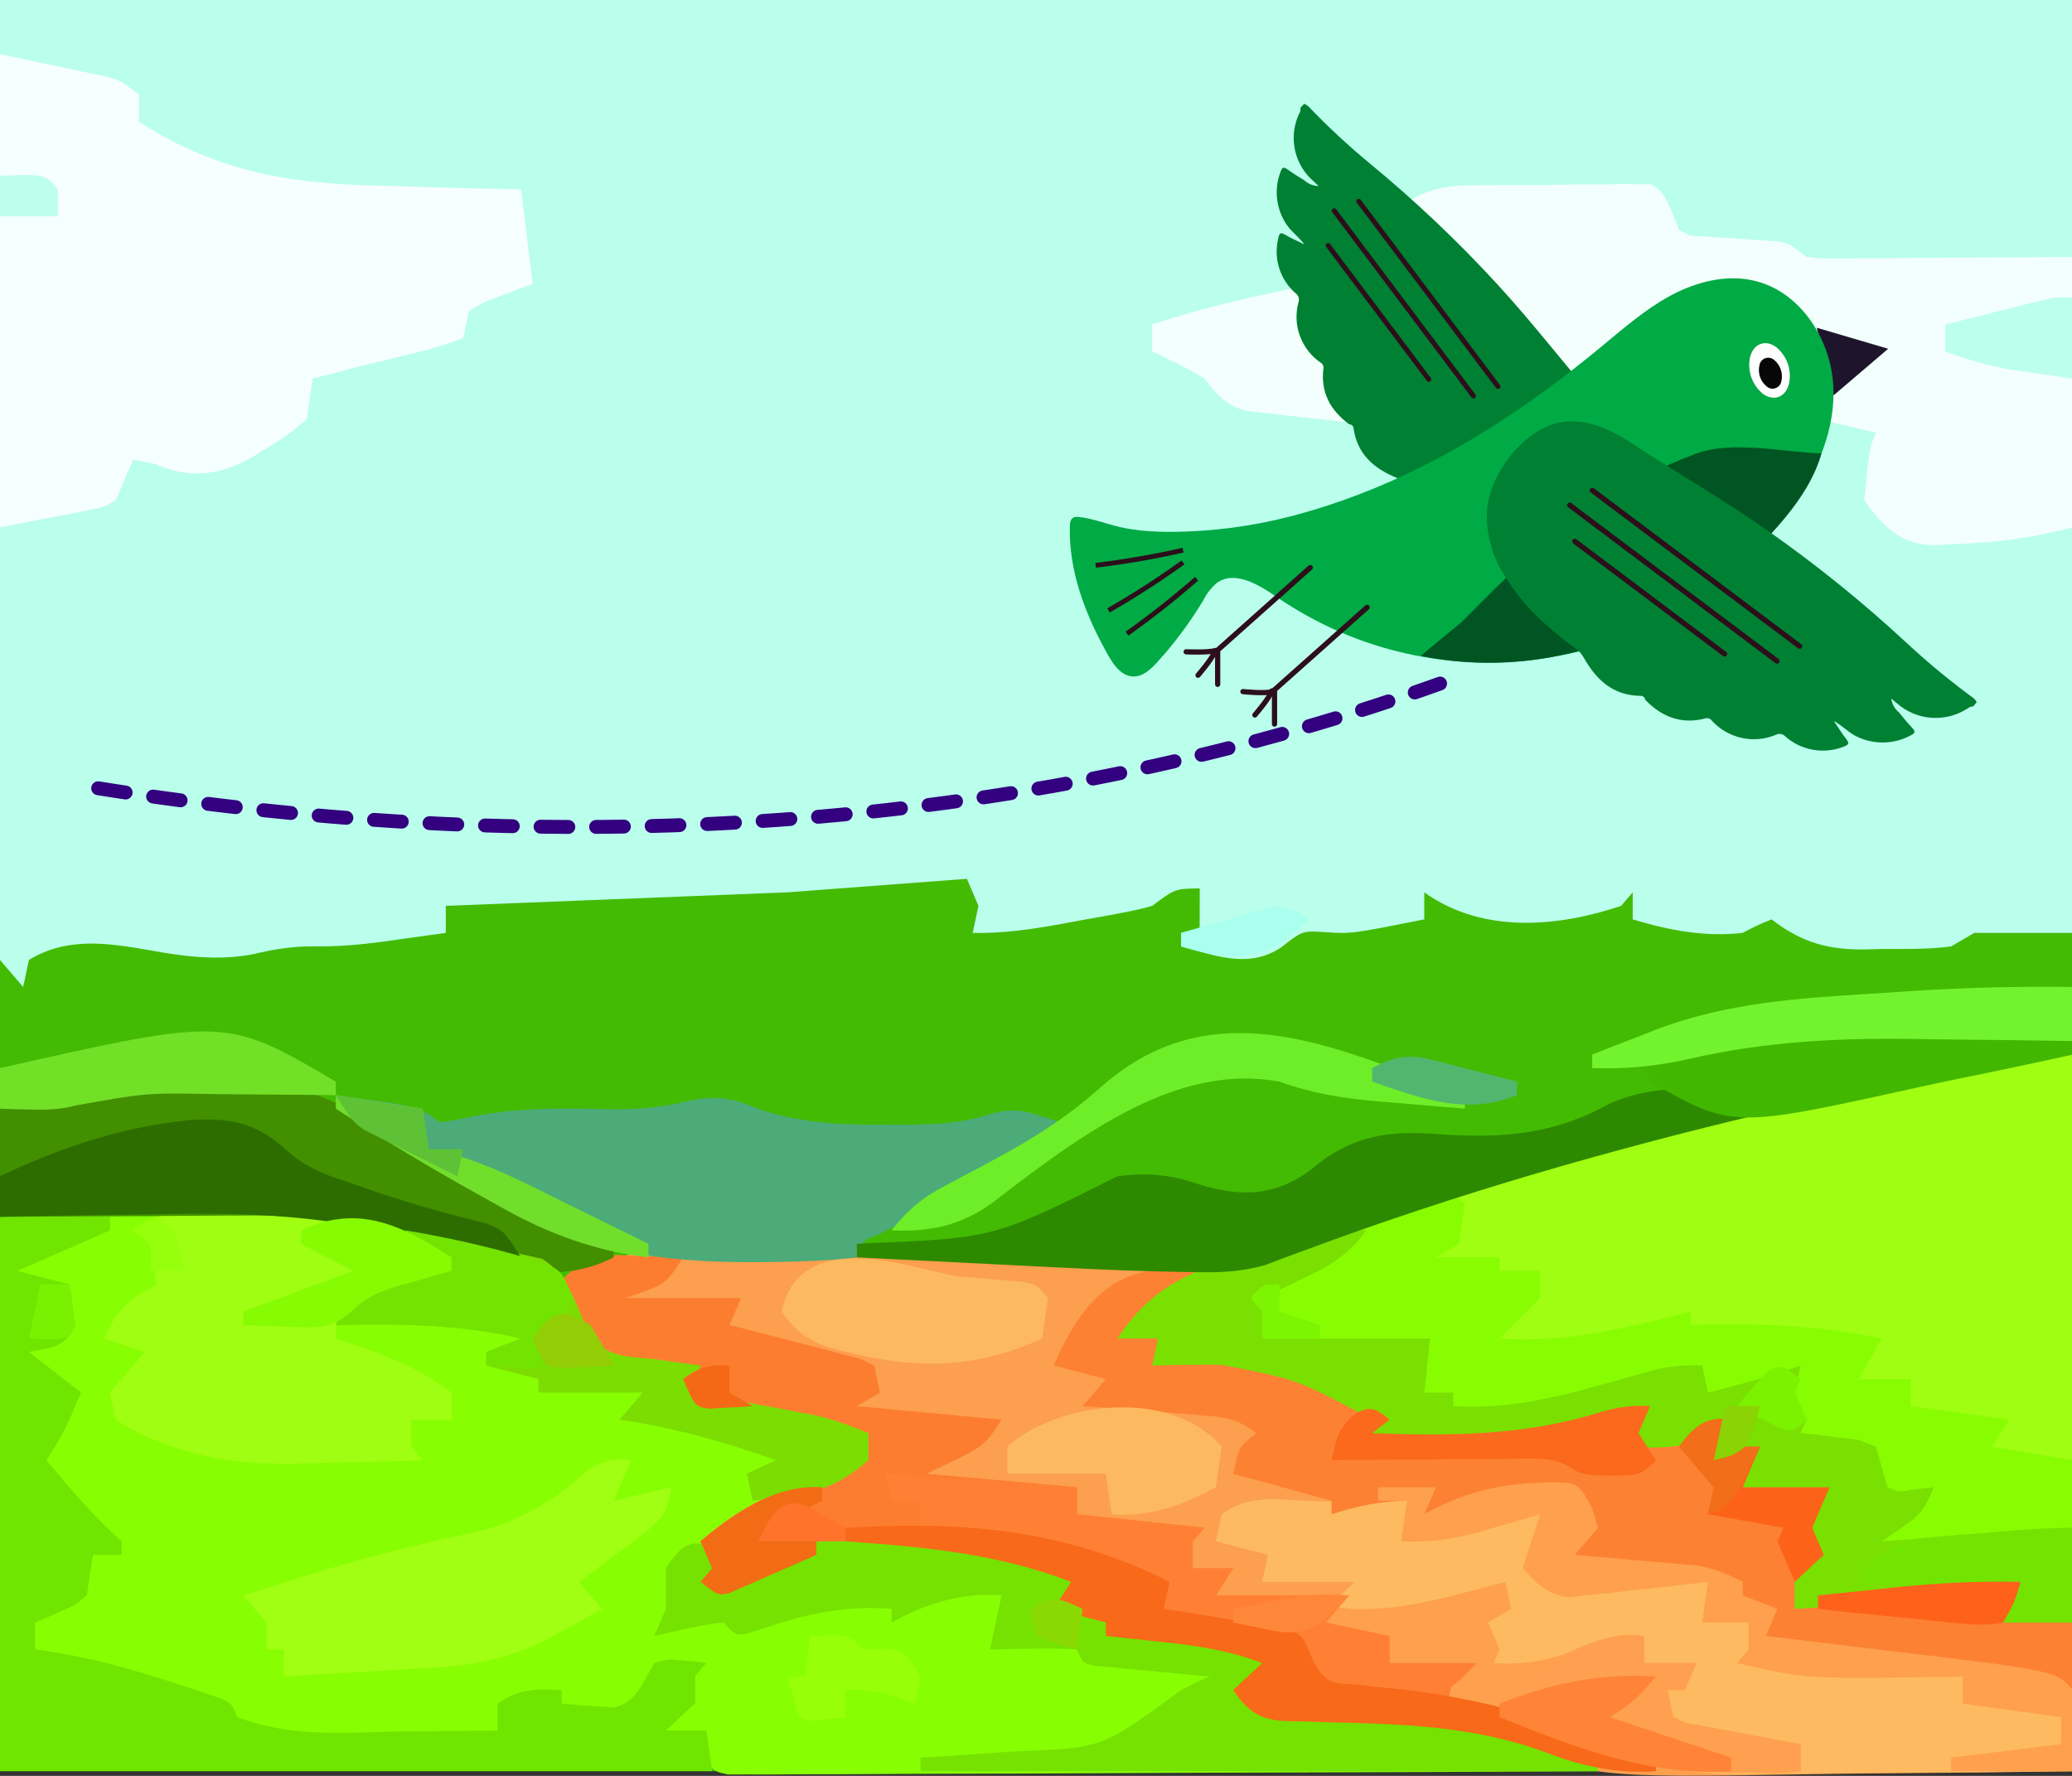 <?xml version="1.0" encoding="UTF-8" standalone="no"?>
<svg
   enable-background="new 0 0 518 175"
   viewBox="0 0 350 300"
   version="1.1"
   id="svg23"
   sodipodi:docname="03417.svg"
   width="350"
   height="300"
   inkscape:version="1.3.2 (091e20e, 2023-11-25, custom)"
   inkscape:export-filename="03417.png"
   inkscape:export-xdpi="96"
   inkscape:export-ydpi="96"
   xml:space="preserve"
   xmlns:inkscape="http://www.inkscape.org/namespaces/inkscape"
   xmlns:sodipodi="http://sodipodi.sourceforge.net/DTD/sodipodi-0.dtd"
   xmlns="http://www.w3.org/2000/svg"
   xmlns:svg="http://www.w3.org/2000/svg"><rect x="0" y="0" width="350" height="300" fill="#333333" stroke="none"/><defs
     id="defs23" /><sodipodi:namedview
     id="namedview23"
     pagecolor="#ffffff"
     bordercolor="#666666"
     borderopacity="1.0"
     inkscape:showpageshadow="2"
     inkscape:pageopacity="0.0"
     inkscape:pagecheckerboard="0"
     inkscape:deskcolor="#d1d1d1"
     inkscape:zoom="0.87091528"
     inkscape:cx="540.81035"
     inkscape:cy="-60.855517"
     inkscape:window-width="2560"
     inkscape:window-height="1351"
     inkscape:window-x="-9"
     inkscape:window-y="-9"
     inkscape:window-maximized="1"
     inkscape:current-layer="svg23" /><g
     id="g2"
     transform="translate(0,-87.784)"><g
       id="g1"
       transform="matrix(0.978,0,0,2.284,2.3000001e-7,87.784)"><path
         d="m 0,0 c 118.14,0 236.28,0 358,0 0,43.23 0,86.46 0,131 -118.14,0 -236.28,0 -358,0 C 0,87.77 0,44.54 0,0 Z"
         fill="#43bb02"
         id="path1-4" /><path
         d="m 0,0 h 358 v 69 h -17 l -4,1 c -3.935,0.224 -7.872,0.185 -11.812,0.188 l -3.236,0.037 C 316.192,70.235 311.454,69.825 306,68 c -1.678,0.272 -3.345,0.615 -5,1 -6.412,0.317 -12.644,-0.18 -19,-1 v -2 l -2,1 c -10.487,1.51 -23.707,2.155 -34,-1 v 2 c -12.631,1.078 -12.631,1.078 -17.312,0.938 -3.736,-0.097 -3.736,-0.097 -7.375,1.125 C 215.626,71.692 209.79,70.653 204,70 v -1 l 3.199,-0.332 0.022,-2.958 C 202.975,65.729 202.975,65.729 199,67 c -1.813,0.222 -3.632,0.392 -5.453,0.535 l -3.316,0.264 -3.48,0.264 -3.434,0.275 C 178.193,68.737 173.142,69.049 168,69 l 1,-2 -2,-2 -31,1 -59,1 v 2 c -2.812,0.17 -5.625,0.336 -8.438,0.5 l -2.373,0.145 c -3.975,0.229 -7.923,0.378 -11.904,0.352 C 50.777,69.974 47.366,70.195 43.875,70.562 37.695,71.082 31.763,70.752 25.59,70.262 18.818,69.768 11.626,69.256 5,71 L 4,73 0,71 Z"
         fill="#bafeec"
         id="path2-9"
         sodipodi:nodetypes="cccccccccccccccccccccccccccccccccccccccc" /><path
         d="m 0,0 c 20.654,-0.32 40.888,-0.394 61.372,2.633 2.455,0.343 4.902,0.608 7.37,0.836 0.701,0.07 1.401,0.141 2.123,0.213 1.759,0.174 3.519,0.337 5.279,0.498 C 79.836,5.24 81.391,7.249 84,10 c 3.632,1.545 7.836,1.337 11.75,1.562 0.697,0.043 1.395,0.086 2.113,0.131 C 99.575,11.799 101.288,11.9 103,12 c -0.33,0.66 -0.66,1.32 -1,2 0.696,0.055 1.391,0.111 2.108,0.168 3.173,0.254 6.345,0.512 9.517,0.77 1.094,0.087 2.189,0.174 3.316,0.264 1.063,0.087 2.127,0.174 3.223,0.264 0.974,0.079 1.948,0.157 2.952,0.238 2.99,0.308 5.925,0.773 8.884,1.297 0,0.66 0,1.32 0,2 -4.851,1.782 -9.612,2.735 -14.688,3.562 C 111.588,23.482 111.588,23.482 106,25 c 0.99,0.99 0.99,0.99 2,2 2.65,0 5.118,-0.53 7.73,-0.984 7.227,-1.125 14.279,-1.32 21.582,-1.266 1.262,0.004 2.524,0.008 3.825,0.012 9.088,0.084 17.908,0.659 26.863,2.238 -0.33,0.66 -0.66,1.32 -1,2 2.31,0.33 4.62,0.66 7,1 0,0.33 0,0.66 0,1 13.86,0.99 13.86,0.99 28,2 -2,2 -2,2 -4,3 2.976,1.488 6.032,1.178 9.297,1.211 1.522,0.026 3.045,0.053 4.567,0.08 0.799,0.013 1.598,0.027 2.421,0.04 C 229.048,37.592 243.427,38.448 258,41 c 0,0.33 0,0.66 0,1 -19.897,0.047 -39.794,0.082 -59.691,0.104 -9.238,0.01 -18.476,0.024 -27.714,0.047 -8.05,0.02 -16.1,0.033 -24.151,0.037 -4.264,0.003 -8.528,0.009 -12.792,0.023 -4.011,0.014 -8.022,0.018 -12.033,0.015 -1.474,5.52e-4 -2.948,0.004 -4.423,0.012 -2.009,0.01 -4.018,0.006 -6.027,0.002 -1.126,0.002 -2.251,0.004 -3.411,0.006 C 105,42 105,42 102,40 c -3.125,-0.167 -3.125,-0.167 -6,0 1.312,-1.5 1.312,-1.5 3,-3 0.99,0 1.98,0 3,0 0,-0.66 0,-1.32 0,-2 -4.742,-0.504 -4.742,-0.504 -8.781,1.5 C 90.039,38.649 87.538,38.293 83.75,38.188 82.487,38.16 81.223,38.133 79.922,38.105 78.958,38.071 77.993,38.036 77,38 c 0,-0.33 0,-0.66 0,-1 -2.97,0 -5.94,0 -9,0 0,0.66 0,1.32 0,2 -3.873,0.908 -7.471,1.129 -11.445,1.133 -1.864,0.002 -1.864,0.002 -3.766,0.004 -1.292,-0.004 -2.583,-0.008 -3.914,-0.012 -1.268,0.004 -2.537,0.008 -3.844,0.012 C 26.022,40.117 26.022,40.117 17,37 13.37,36.356 9.72,35.898 6.062,35.438 4.137,35.186 2.211,34.935 0.285,34.684 -0.62,34.567 -1.524,34.451 -2.457,34.332 -5.642,33.916 -8.821,33.464 -12,33 c 0,-0.66 0,-1.32 0,-2 0.638,-0.193 1.276,-0.387 1.934,-0.586 1.239,-0.391 1.239,-0.391 2.504,-0.789 0.824,-0.255 1.647,-0.51 2.496,-0.773 C -2.822,28.191 -2.822,28.191 -2,26 0.062,25.375 0.062,25.375 2,25 0.969,24.619 0.969,24.619 -0.082,24.23 -0.983,23.886 -1.884,23.542 -2.812,23.188 -3.706,22.851 -4.599,22.515 -5.52,22.168 -7.919,21.038 -9.284,19.989 -11,18 c 1.65,-0.99 3.3,-1.98 5,-3 -2.64,-1.32 -5.28,-2.64 -8,-4 0,-0.33 0,-0.66 0,-1 2.64,-0.33 5.28,-0.66 8,-1 C -6.33,8.34 -6.66,7.68 -7,7 -9.126,6.533 -9.126,6.533 -11.562,6.375 -12.389,6.3 -13.215,6.225 -14.066,6.148 -14.704,6.099 -15.343,6.05 -16,6 c 0.33,-0.66 0.66,-1.32 1,-2 2.532,-0.638 4.998,-1.167 7.562,-1.625 C -6.371,2.174 -6.371,2.174 -5.283,1.969 -3.524,1.638 -1.762,1.318 0,1 0,0.67 0,0.34 0,0 Z"
         fill="#88fe02"
         transform="translate(18,89)"
         id="path3-2" /><path
         d="m 0,0 c 0.929,-0.002 1.858,-0.004 2.815,-0.006 3.08,-0.004 6.16,0.007 9.24,0.018 2.144,0.001 4.288,0.002 6.432,0.001 4.503,0.002 9.005,0.01 13.508,0.023 5.748,0.017 11.497,0.021 17.245,0.02 4.434,2.7325e-4 8.867,0.006 13.301,0.013 2.118,0.003 4.235,0.005 6.353,0.006 2.977,0.002 5.953,0.011 8.93,0.022 0.863,-4.5319e-4 1.726,-9.0637e-4 2.614,-0.001 6.206,0.032 12.32,0.504 18.491,1.147 -2.855,1.903 -4.419,2.462 -7.688,3.125 -0.808,0.168 -1.616,0.335 -2.449,0.508 -0.615,0.121 -1.23,0.242 -1.863,0.367 2.31,0 4.62,0 7,0 -0.66,0.66 -1.32,1.32 -2,2 0.721,-0.046 1.441,-0.093 2.184,-0.141 12.488,-0.42 24.563,1.97 36.816,4.141 -0.99,0.66 -1.98,1.32 -3,2 13.264,0.21 26.291,0.217 39.453,-1.562 2.907,-0.359 5.626,-0.528 8.547,-0.438 -0.66,0.66 -1.32,1.32 -2,2 5.415,0.115 10.629,-0.318 16,-1 -0.33,0.66 -0.66,1.32 -1,2 1.98,0 3.96,0 6,0 -0.99,0.99 -1.98,1.98 -3,3 4.95,0 9.9,0 15,0 -0.99,0.99 -1.98,1.98 -3,3 0.99,0.99 0.99,0.99 2,2 -2.475,0.99 -2.475,0.99 -5,2 0,0.66 0,1.32 0,2 0.494,-0.158 0.988,-0.317 1.497,-0.48 3.501,-0.727 6.988,-0.756 10.55,-0.836 0.771,-0.021 1.542,-0.042 2.337,-0.063 2.455,-0.065 4.911,-0.124 7.366,-0.183 1.668,-0.043 3.336,-0.087 5.004,-0.131 4.082,-0.107 8.164,-0.208 12.246,-0.307 -0.66,0.66 -1.32,1.32 -2,2 3.63,0.33 7.26,0.66 11,1 0,3.63 0,7.26 0,11 -10.311,0.07 -20.623,0.123 -30.935,0.155 -4.791,0.016 -9.581,0.036 -14.372,0.071 -37.471,0.262 -37.471,0.262 -54.05,-2.529 -8.018,-1.32 -16.163,-1.195 -24.269,-1.26 -2.45,-0.024 -4.9,-0.052 -7.351,-0.092 -1.498,-0.024 -2.996,-0.039 -4.494,-0.044 -3.667,-0.056 -6.41,-0.286 -9.53,-2.302 1.65,-0.66 3.3,-1.32 5,-2 -5.808,-0.948 -11.562,-1.304 -17.438,-1.562 -0.922,-0.043 -1.845,-0.086 -2.795,-0.131 -2.256,-0.105 -4.512,-0.207 -6.768,-0.307 0,-0.33 0,-0.66 0,-1 -2.97,-0.33 -5.94,-0.66 -9,-1 0.99,-0.66 1.98,-1.32 3,-2 -18.787,-3.634 -39.345,-3.783 -58.008,0.441 -2.992,0.559 -2.992,0.559 -5.992,-0.441 0.66,-0.33 1.32,-0.66 2,-1 -0.66,-0.66 -1.32,-1.32 -2,-2 6.521,-2.473 12.753,-3.686 19.668,-4.57 3.127,-0.403 6.226,-0.892 9.332,-1.43 0,-0.66 0,-1.32 0,-2 -2,-0.147 -4,-0.292 -6,-0.438 -1.263,-0.093 -2.527,-0.186 -3.828,-0.281 -2.864,-0.202 -5.726,-0.364 -8.594,-0.5 -0.722,-0.037 -1.444,-0.074 -2.188,-0.112 C 18.909,11.842 17.498,11.779 16.086,11.724 11.153,11.467 11.153,11.467 8.93,9.243 6.903,8.782 6.903,8.782 4.578,8.61 3.727,8.526 2.877,8.443 2,8.356 1.111,8.278 0.221,8.199 -0.695,8.118 -1.593,8.032 -2.49,7.945 -3.414,7.856 -5.632,7.644 -7.851,7.44 -10.07,7.243 c 0.33,-0.66 0.66,-1.32 1,-2 -2.97,-0.33 -5.94,-0.66 -9,-1 0,-0.33 0,-0.66 0,-1 0.928,-0.124 1.856,-0.247 2.812,-0.375 C -0.611,-0.004 -0.611,-0.004 0,0 Z"
         fill="#fc9f4e"
         transform="translate(109.07,92.757)"
         id="path5-4" /><path
         d="m 0,0 c 0,13.86 0,27.72 0,42 -3.96,0 -7.92,0 -12,0 0.33,-0.66 0.66,-1.32 1,-2 -12.21,0.33 -24.42,0.66 -37,1 0,-0.66 0,-1.32 0,-2 1.32,-0.66 2.64,-1.32 4,-2 -0.66,-0.66 -1.32,-1.32 -2,-2 0.99,-0.66 1.98,-1.32 3,-2 -4.95,0 -9.9,0 -15,0 0.66,-0.99 1.32,-1.98 2,-3 -1.98,0 -3.96,0 -6,0 0.33,-0.66 0.66,-1.32 1,-2 -0.928,0.165 -1.856,0.33 -2.812,0.5 -5.045,0.737 -10.102,0.583 -15.188,0.5 1.32,-0.66 2.64,-1.32 4,-2 -1.821,0.217 -1.821,0.217 -3.68,0.438 C -93.147,29.042 -107.454,29.225 -122,29 c 0.33,-0.66 0.66,-1.32 1,-2 -12.893,-2.974 -12.893,-2.974 -26.039,-4.055 -0.731,-0.003 -1.462,-0.006 -2.215,-0.009 -3.249,0.002 -6.497,0.028 -9.746,0.064 0.33,-0.66 0.66,-1.32 1,-2 -2.31,0 -4.62,0 -7,0 10.272,-6.848 26.387,-6.79 38.312,-8.438 2.232,-0.312 4.464,-0.623 6.696,-0.935 4.387,-0.611 8.775,-1.218 13.163,-1.821 4.636,-0.638 9.268,-1.3 13.899,-1.974 C -75.287,5.332 -57.56,3.798 -39.812,2.25 c 1.286,-0.113 2.571,-0.226 3.895,-0.343 3.715,-0.325 7.431,-0.641 11.147,-0.954 1.108,-0.097 2.217,-0.193 3.358,-0.293 1.061,-0.087 2.123,-0.175 3.216,-0.265 0.91,-0.077 1.82,-0.154 2.758,-0.233 C -10.296,-0.081 -5.146,0 0,0 Z"
         fill="#9ffe12"
         transform="translate(358,78)"
         id="path7-9" /><path
         d="m 0,0 c 1.342,-0.006 1.342,-0.006 2.71,-0.013 1.882,-0.006 3.764,-0.006 5.645,-0.002 2.884,0.003 5.767,-0.02 8.65,-0.046 1.831,-0.002 3.663,-0.003 5.494,-0.002 1.294,-0.014 1.294,-0.014 2.614,-0.028 1.202,0.009 1.202,0.009 2.428,0.019 0.704,-6.2943e-4 1.407,-0.001 2.132,-0.002 2.418,0.482 3.241,1.589 4.877,3.374 2.067,0.485 2.067,0.485 4.344,0.477 1.251,0.046 1.251,0.046 2.527,0.094 0.868,0.018 1.735,0.036 2.629,0.055 1.719,0.051 3.438,0.106 5.156,0.164 0.761,0.018 1.522,0.035 2.307,0.053 2.037,0.158 2.037,0.158 5.037,1.158 1.519,0.087 3.042,0.118 4.563,0.114 0.921,-7.55e-5 1.841,-1.51e-4 2.79,-2.288e-4 1.486,-0.008 1.486,-0.008 3.002,-0.016 1.017,-0.001 2.034,-0.003 3.081,-0.004 3.25,-0.006 6.501,-0.018 9.751,-0.031 2.202,-0.005 4.405,-0.01 6.607,-0.014 5.402,-0.01 10.803,-0.03 16.205,-0.049 0,6.6 0,13.2 0,20 -6.941,0.805 -13.831,1.159 -20.812,1.25 -1.218,0.032 -1.218,0.032 -2.46,0.064 -5.02,0.029 -8.328,-0.623 -12.727,-3.314 0.875,-3.875 0.875,-3.875 2,-5 -6.6,-0.66 -13.2,-1.32 -20,-2 0,0.66 0,1.32 0,2 -5.28,0.66 -10.56,1.32 -16,2 0,0.33 0,0.66 0,1 4.95,0.99 4.95,0.99 10,2 -0.495,1.485 -0.495,1.485 -1,3 -17.436,4.009 -37.598,1.195 -55,-2 0.495,-1.485 0.495,-1.485 1,-3 2.31,-0.33 4.62,-0.66 7,-1 0,-0.66 0,-1.32 0,-2 -0.583,-0.025 -1.165,-0.05 -1.766,-0.076 -5.779,-0.25 -11.557,-0.513 -17.335,-0.787 -1.816,-0.086 -3.631,-0.169 -5.447,-0.25 -2.193,-0.099 -4.385,-0.21 -6.577,-0.324 -1.86,-0.091 -1.86,-0.091 -3.758,-0.184 -2.967,-0.361 -4.555,-0.959 -7.117,-2.379 -1.572,-0.422 -3.156,-0.797 -4.75,-1.125 -1.199,-0.251 -1.199,-0.251 -2.422,-0.508 -0.603,-0.121 -1.207,-0.242 -1.828,-0.367 0,-0.66 0,-1.32 0,-2 13.949,-1.981 27.952,-3 42,-4 -0.495,-1.98 -0.495,-1.98 -1,-4 C -10.199,0.163 -5.573,-0.006 0,0 Z"
         fill="#f2fffc"
         transform="translate(255.449,13.699)"
         id="path8-0" /><path
         d="m 0,0 c 3.403,0.309 6.806,0.619 10.312,0.938 1.069,0.095 2.138,0.191 3.24,0.289 0.845,0.079 1.69,0.157 2.561,0.239 0.864,0.079 1.728,0.157 2.618,0.238 C 21,2 21,2 24,3 c 0,0.66 0,1.32 0,2 14.41,4.004 28.226,4.654 43.125,4.75 2.23,0.028 4.461,0.058 6.691,0.09 C 79.211,9.913 84.605,9.965 90,10 c 0.99,3.465 0.99,3.465 2,7 -0.782,0.121 -1.565,0.242 -2.371,0.367 -1.012,0.168 -2.024,0.335 -3.066,0.508 -1.009,0.162 -2.019,0.325 -3.059,0.492 C 82.678,18.576 81.851,18.785 81,19 c -0.33,0.66 -0.66,1.32 -1,2 -2.685,0.459 -5.294,0.799 -8,1.062 -1.156,0.124 -1.156,0.124 -2.336,0.25 -1.528,0.163 -3.057,0.322 -4.586,0.477 C 62.529,23.048 59.983,23.335 57.438,23.625 56.303,23.749 55.169,23.872 54,24 c -0.495,1.485 -0.495,1.485 -1,3 -2.406,0.897 -4.646,1.58 -7.125,2.188 -0.652,0.177 -1.305,0.354 -1.977,0.537 C 38.105,31.213 32.654,31.429 26.75,30.312 25.512,30.209 24.275,30.106 23,30 c -1.003,0.997 -2.003,1.998 -3,3 -2.177,0.524 -2.177,0.524 -4.668,0.73 -0.805,0.074 -1.609,0.147 -2.438,0.223 C 11.877,34.031 10.86,34.108 9.812,34.188 6.574,34.456 3.336,34.724 0,35 0,23.45 0,11.9 0,0 Z"
         fill="#f5fffd"
         transform="translate(0,4)"
         id="path10-5" /><path
         d="m 0,0 c -0.33,0.99 -0.66,1.98 -1,3 -1.32,0.33 -2.64,0.66 -4,1 3.63,0 7.26,0 11,0 0,0.33 0,0.66 0,1 2.31,0 4.62,0 7,0 0,0.66 0,1.32 0,2 C 9.535,8.485 9.535,8.485 6,10 17.119,10.365 27.965,9.232 39,8 39,8.33 39,8.66 39,9 40.209,8.988 41.418,8.977 42.664,8.965 52.502,8.9 62.195,9.104 72,10 c -1.32,0.99 -2.64,1.98 -4,3 2.97,0 5.94,0 9,0 0,0.66 0,1.32 0,2 5.61,0.33 11.22,0.66 17,1 -0.99,0.66 -1.98,1.32 -3,2 6.93,0.495 6.93,0.495 14,1 0,3.96 0,7.92 0,12 -3.96,0 -7.92,0 -12,0 0.33,-0.66 0.66,-1.32 1,-2 -12.21,0.33 -24.42,0.66 -37,1 0,-0.66 0,-1.32 0,-2 1.32,-0.66 2.64,-1.32 4,-2 -0.99,-0.99 -0.99,-0.99 -2,-2 0.99,-0.66 1.98,-1.32 3,-2 -4.95,0 -9.9,0 -15,0 0.99,-1.485 0.99,-1.485 2,-3 -1.98,0 -3.96,0 -6,0 0.33,-0.66 0.66,-1.32 1,-2 -0.928,0.165 -1.856,0.33 -2.812,0.5 C 36.143,18.237 31.086,18.083 26,18 c 1.32,-0.66 2.64,-1.32 4,-2 -1.821,0.217 -1.821,0.217 -3.68,0.438 C 11.853,18.042 -2.454,18.225 -17,18 c 0.33,-0.66 0.66,-1.32 1,-2 -12.893,-2.974 -12.893,-2.974 -26.039,-4.055 -0.731,-0.003 -1.462,-0.006 -2.215,-0.009 -3.249,0.002 -6.497,0.028 -9.746,0.064 0.33,-0.66 0.66,-1.32 1,-2 -2.31,0 -4.62,0 -7,0 9.21,-6.14 22.914,-6.334 33.685,-7.845 2.904,-0.409 5.806,-0.832 8.708,-1.257 1.849,-0.264 3.699,-0.527 5.549,-0.789 0.866,-0.127 1.731,-0.254 2.623,-0.385 0.802,-0.111 1.604,-0.221 2.43,-0.335 1.055,-0.15 1.055,-0.15 2.131,-0.302 C -3,-1 -3,-1 0,0 Z"
         fill="#88fd02"
         transform="translate(253,89)"
         id="path11-8" /><path
         d="M 0,0 C 1.794,-0.012 1.794,-0.012 3.625,-0.023 17.403,0.007 30.201,3.47 43.475,6.791 52.235,8.977 60.928,10.95 69.875,12.25 c 0,0.33 0,0.66 0,1 C 60.381,15.303 50.819,14.185 41.312,12.812 37.502,12.28 33.689,11.758 29.875,11.25 28.752,11.092 28.752,11.092 27.606,10.931 18.701,9.843 9.704,10.142 0.75,10.188 -0.987,10.193 -2.724,10.197 -4.461,10.201 -8.682,10.212 -12.904,10.229 -17.125,10.25 c 0,0.33 0,0.66 0,1 -7.92,1.485 -7.92,1.485 -16,3 2.97,0.33 5.94,0.66 9,1 0.33,0.99 0.66,1.98 1,3 -1.968,1.968 -5.348,1.662 -8,2 2.97,0.99 5.94,1.98 9,3 -3,3 -3,3 -6,5 4.271,2.183 8.502,4.313 13,6 0,0.33 0,0.66 0,1 -1.65,0 -3.3,0 -5,0 -0.33,0.99 -0.66,1.98 -1,3 -2.066,0.73 -2.066,0.73 -4.562,1.188 -0.826,0.159 -1.653,0.317 -2.504,0.48 -0.638,0.11 -1.276,0.219 -1.934,0.332 0,0.66 0,1.32 0,2 0.695,0.037 1.39,0.075 2.105,0.113 7.435,0.481 14.769,1.346 22.145,2.387 0.941,0.131 1.883,0.261 2.852,0.396 1.318,0.191 1.318,0.191 2.663,0.385 0.792,0.114 1.584,0.228 2.399,0.346 C 3.875,46.25 3.875,46.25 4.875,47.25 c 9.421,1.573 19.17,1.115 28.688,1.062 1.588,-0.005 3.176,-0.01 4.764,-0.014 3.85,-0.011 7.699,-0.028 11.549,-0.049 0,-0.66 0,-1.32 0,-2 3.674,-1.176 7.169,-1.074 11,-1 0,0.33 0,0.66 0,1 1.916,0.081 3.833,0.139 5.75,0.188 1.067,0.035 2.135,0.07 3.234,0.105 3.408,-0.331 4.396,-1.232 7.016,-3.293 2.359,-0.293 2.359,-0.293 4.75,-0.188 0.799,0.027 1.598,0.054 2.422,0.082 0.905,0.052 0.905,0.052 1.828,0.105 -0.99,0.495 -0.99,0.495 -2,1 0,0.66 0,1.32 0,2 -1.65,0.66 -3.3,1.32 -5,2 2.31,0 4.62,0 7,0 0.33,0.99 0.66,1.98 1,3 -40.59,0 -81.18,0 -123,0 0,-16.17 0,-32.34 0,-49 C -11.681,-0.078 -11.681,-0.078 0,0 Z"
         fill="#6fe500"
         transform="translate(36.125,79.75)"
         id="path12-2" /><path
         d="M 0,0 C 0.901,0.009 1.802,0.018 2.73,0.027 3.418,0.039 4.105,0.051 4.812,0.062 c -0.66,0.66 -1.32,1.32 -2,2 C 3.421,1.918 4.029,1.774 4.656,1.625 10.561,0.375 16.294,-0.179 22.312,-0.25 c 0.694,-0.017 1.388,-0.035 2.104,-0.053 4.93,0.005 4.93,0.005 7.365,1.885 0.34,0.489 0.681,0.977 1.031,1.48 -1.32,0.66 -2.64,1.32 -4,2 1.051,0.038 1.051,0.038 2.124,0.076 C 34.124,5.255 37.312,5.377 40.5,5.5 c 1.103,0.039 2.206,0.079 3.342,0.119 1.067,0.042 2.133,0.084 3.232,0.127 1.469,0.055 1.469,0.055 2.968,0.111 2.665,0.198 5.165,0.621 7.771,1.205 0,0.33 0,0.66 0,1 2.97,0.495 2.97,0.495 6,1 -0.66,0.66 -1.32,1.32 -2,2 1.625,0.083 1.625,0.083 3.282,0.168 4.08,0.209 8.16,0.42 12.239,0.632 1.754,0.091 3.508,0.181 5.263,0.271 29.356,1.5 29.356,1.5 32.216,2.93 0,1.98 0,3.96 0,6 -9.129,0.047 -18.257,0.082 -27.386,0.104 -4.24,0.01 -8.481,0.024 -12.721,0.047 -4.104,0.022 -8.209,0.034 -12.313,0.039 -1.553,0.004 -3.107,0.011 -4.66,0.022 -13.372,0.09 -25.993,-1.501 -39.178,-3.77 C 14.652,16.876 10.746,16.456 6.812,16.062 c 0.33,-0.66 0.66,-1.32 1,-2 -5.445,-0.495 -5.445,-0.495 -11,-1 0,-0.66 0,-1.32 0,-2 -4.29,0 -8.58,0 -13,0 2,-2 2,-2 7,-4 -5.28,0 -10.56,0 -16,0 0.33,-0.66 0.66,-1.32 1,-2 -2.97,-0.33 -5.94,-0.66 -9,-1 0.33,-0.66 0.66,-1.32 1,-2 4.713,-1.502 9.736,-1.074 14.625,-1 1.7,0.026 3.401,0.047 5.102,0.062 0.748,0.012 1.497,0.023 2.268,0.035 C -6.663,0.988 -3.642,-0.047 0,0 Z"
         fill="#fdba61"
         transform="translate(243.188,109.938)"
         id="path13-5" /><path
         d="m 0,0 c 1.204,0.01 1.204,0.01 2.432,0.02 0.833,0.017 1.667,0.034 2.525,0.051 1.267,0.014 1.267,0.014 2.561,0.027 2.084,0.024 4.168,0.059 6.252,0.098 -3,2 -3,2 -10,3 6.6,0 13.2,0 20,0 -0.66,0.66 -1.32,1.32 -2,2 0.752,0.08 1.504,0.161 2.279,0.244 3.387,0.368 6.773,0.749 10.158,1.131 1.184,0.126 2.368,0.253 3.588,0.383 1.125,0.129 2.249,0.258 3.408,0.391 1.563,0.173 1.563,0.173 3.158,0.349 0.795,0.166 1.59,0.332 2.408,0.502 0.495,0.99 0.495,0.99 1,2 -1.32,0.33 -2.64,0.66 -4,1 8.25,0.33 16.5,0.66 25,1 -3,2 -3,2 -13,4 12.87,0.495 12.87,0.495 26,1 0,0.66 0,1.32 0,2 10.89,0.495 10.89,0.495 22,1 -0.66,0.33 -1.32,0.66 -2,1 0,0.66 0,1.32 0,2 2.31,0 4.62,0 7,0 -0.99,0.66 -1.98,1.32 -3,2 7.59,0 15.18,0 23,0 -1.32,0.66 -2.64,1.32 -4,2 3.63,0.33 7.26,0.66 11,1 0,0.66 0,1.32 0,2 4.95,0 9.9,0 15,0 -1.32,0.66 -2.64,1.32 -4,2 1.076,0.121 2.153,0.242 3.262,0.367 10.63,1.213 21.251,2.47 31.738,4.633 0,0.33 0,0.66 0,1 -6.634,0.18 -12.784,-0.331 -19.312,-1.438 -12.378,-1.932 -24.793,-2.042 -37.294,-2.183 -0.789,-0.012 -1.577,-0.024 -2.389,-0.037 -1.49,-0.022 -2.981,-0.036 -4.471,-0.04 -3.668,-0.056 -6.412,-0.286 -9.532,-2.302 1.65,-0.66 3.3,-1.32 5,-2 -5.808,-0.948 -11.562,-1.304 -17.437,-1.562 -0.922,-0.043 -1.845,-0.086 -2.795,-0.131 -2.256,-0.105 -4.512,-0.207 -6.768,-0.307 0,-0.33 0,-0.66 0,-1 -2.97,-0.33 -5.94,-0.66 -9,-1 0.99,-0.66 1.98,-1.32 3,-2 -18.787,-3.634 -39.345,-3.783 -58.008,0.441 -2.992,0.559 -2.992,0.559 -5.992,-0.441 0.66,-0.33 1.32,-0.66 2,-1 -0.66,-0.66 -1.32,-1.32 -2,-2 6.521,-2.473 12.753,-3.686 19.668,-4.57 3.127,-0.403 6.226,-0.892 9.332,-1.43 0,-0.66 0,-1.32 0,-2 -2,-0.147 -4,-0.292 -6,-0.438 -1.263,-0.093 -2.527,-0.186 -3.828,-0.281 -2.864,-0.202 -5.726,-0.364 -8.594,-0.5 -0.722,-0.037 -1.444,-0.074 -2.188,-0.112 -1.411,-0.071 -2.823,-0.134 -4.234,-0.189 C 15.993,11.419 15.993,11.419 13.77,9.195 11.742,8.735 11.742,8.735 9.418,8.562 8.567,8.479 7.716,8.395 6.84,8.309 5.95,8.23 5.061,8.151 4.145,8.07 3.247,7.984 2.35,7.898 1.426,7.809 -0.792,7.596 -3.011,7.392 -5.23,7.195 c 0.33,-0.66 0.66,-1.32 1,-2 -2.97,-0.33 -5.94,-0.66 -9,-1 0,-0.33 0,-0.66 0,-1 0.928,-0.124 1.856,-0.247 2.812,-0.375 C -6.382,2.029 -4.201,-0.06 0,0 Z"
         fill="#fd7d30"
         transform="translate(104.23,92.805)"
         id="path14-3" /><path
         d="M 0,0 C -2.855,1.903 -4.419,2.462 -7.688,3.125 -8.496,3.293 -9.304,3.46 -10.137,3.633 -10.752,3.754 -11.366,3.875 -12,4 -9.69,4 -7.38,4 -5,4 -5.66,4.66 -6.32,5.32 -7,6 -6.279,5.954 -5.559,5.907 -4.816,5.859 7.671,5.44 19.746,7.829 32,10 c -0.99,0.66 -1.98,1.32 -3,2 13.264,0.21 26.291,0.217 39.453,-1.562 C 71.36,10.079 74.079,9.909 77,10 c -0.66,0.66 -1.32,1.32 -2,2 5.415,0.115 10.629,-0.318 16,-1 -0.33,0.66 -0.66,1.32 -1,2 1.98,0 3.96,0 6,0 -0.99,0.99 -1.98,1.98 -3,3 4.95,0 9.9,0 15,0 -0.99,0.99 -1.98,1.98 -3,3 0.99,0.99 0.99,0.99 2,2 -2.475,0.99 -2.475,0.99 -5,2 0,0.66 0,1.32 0,2 0.494,-0.158 0.988,-0.317 1.497,-0.48 3.501,-0.727 6.988,-0.756 10.55,-0.836 0.771,-0.021 1.542,-0.042 2.337,-0.063 2.455,-0.065 4.911,-0.124 7.366,-0.183 1.668,-0.043 3.336,-0.087 5.004,-0.131 C 132.836,23.2 136.918,23.098 141,23 c -0.66,0.66 -1.32,1.32 -2,2 3.63,0.33 7.26,0.66 11,1 0,1.65 0,3.3 0,5 -0.748,-0.055 -1.495,-0.111 -2.265,-0.168 C 130.494,29.568 113.28,28.566 96,28 96.33,27.34 96.66,26.68 97,26 96.072,25.876 95.144,25.753 94.188,25.625 91,25 91,25 88,23 85.289,22.632 85.289,22.632 82.238,22.586 81.12,22.547 80.002,22.509 78.85,22.469 77.682,22.438 76.515,22.407 75.312,22.375 74.134,22.336 72.955,22.298 71.74,22.258 68.827,22.163 65.914,22.078 63,22 63.99,21.01 64.98,20.02 66,19 60.503,15.335 52.579,16.372 46.219,17.488 45.445,17.678 44.672,17.867 43.875,18.062 40.269,18.935 39.295,19.047 36,18 c 0.66,-0.33 1.32,-0.66 2,-1 -5.461,-0.098 -10.593,0.228 -16,1 0,-0.33 0,-0.66 0,-1 C 16.39,16.34 10.78,15.68 5,15 6,13 6,13 9,12 5.761,10.92 3.208,10.796 -0.199,10.684 -1.408,10.642 -2.616,10.6 -3.861,10.557 -5.124,10.517 -6.387,10.478 -7.688,10.438 -8.962,10.394 -10.236,10.351 -11.549,10.307 -14.699,10.2 -17.849,10.098 -21,10 c 1.32,-0.66 2.64,-1.32 4,-2 -2.97,-0.33 -5.94,-0.66 -9,-1 7.438,-7.438 15.953,-7.338 26,-7 z"
         fill="#fd8133"
         transform="translate(208,94)"
         id="path15-8" /><path
         d="M 0,0 C 2.438,0.141 4.875,0.288 7.312,0.438 8.003,0.477 8.693,0.516 9.404,0.557 12.472,0.749 15.07,1.023 18,2 19.92,1.909 21.837,1.751 23.75,1.562 31.365,0.936 38.926,0.938 46.563,1.037 51.36,1.08 56.028,0.944 60.801,0.441 64.915,0.027 68.415,0.148 72.5,0.938 c 7.494,1.145 14.862,1.259 22.438,1.25 1.161,5.64e-4 2.323,0.001 3.52,0.002 C 103.179,2.16 107.821,2.107 112.504,1.461 115.558,1.058 117.974,1.012 121,1.438 c 0.763,0.102 1.526,0.204 2.312,0.309 C 123.869,1.83 124.426,1.914 125,2 121.582,4.278 118.969,4.824 114.961,5.691 114.279,5.842 113.598,5.992 112.896,6.146 110.724,6.624 108.549,7.094 106.375,7.562 104.194,8.035 102.013,8.51 99.833,8.989 97.86,9.422 95.886,9.849 93.912,10.276 91.125,10.703 91.125,10.703 90,12 c -2.81,0.152 -5.594,0.237 -8.406,0.273 -0.863,0.013 -1.727,0.025 -2.616,0.038 C 59.636,12.537 41.773,12.075 23,7 20.795,6.441 18.589,5.885 16.383,5.332 10.906,3.945 5.448,2.498 0,1 0,0.67 0,0.34 0,0 Z"
         fill="#4cab79"
         transform="translate(58,81)"
         id="path17-3" /><path
         d="M 0,0 C 0,0.33 0,0.66 0,1 -1.025,1.133 -2.05,1.266 -3.105,1.402 -4.466,1.581 -5.827,1.759 -7.188,1.938 -7.861,2.025 -8.535,2.112 -9.229,2.201 -12.851,2.678 -16.428,3.23 -20,4 c 0,0.66 0,1.32 0,2 0.857,0.121 1.714,0.242 2.598,0.367 C -11.457,7.239 -5.719,8.138 0,10 c 0,0.66 0,1.32 0,2 -2.31,0 -4.62,0 -7,0 0,0.66 0,1.32 0,2 0.66,0.33 1.32,0.66 2,1 -4.816,0.076 -9.631,0.129 -14.447,0.165 -1.63,0.015 -3.26,0.035 -4.89,0.062 -8.9,0.14 -17.504,-0.089 -26.292,-1.613 -0.729,-0.125 -1.457,-0.251 -2.208,-0.38 C -54.575,12.899 -56.291,12.459 -58,12 c -0.33,-0.66 -0.66,-1.32 -1,-2 1.98,-0.99 3.96,-1.98 6,-3 -2.31,-0.33 -4.62,-0.66 -7,-1 2.686,-2.686 5.376,-3.06 9,-4 -0.33,-0.99 -0.66,-1.98 -1,-3 -0.99,-0.33 -1.98,-0.66 -3,-1 17.426,-4.669 37.808,-2.814 55,2 z"
         fill="#a0fe12"
         transform="translate(78,93)"
         id="path18-6" /><path
         d="m 0,0 c -3.587,2.084 -7.207,2.801 -11.25,3.625 -1.895,0.391 -1.895,0.391 -3.828,0.789 C -16.042,4.607 -17.007,4.801 -18,5 c 0,0.99 0,1.98 0,3 9.57,0 19.14,0 29,0 -0.33,1.32 -0.66,2.64 -1,4 1.65,0 3.3,0 5,0 0,0.33 0,0.66 0,1 8.405,0.231 16.537,-0.483 24.875,-1.5 2.372,-0.284 4.744,-0.565 7.117,-0.844 1.552,-0.189 1.552,-0.189 3.136,-0.381 C 52.775,10.022 55.343,9.949 58,10 c 0.495,0.99 0.495,0.99 1,2 5.35,-0.57 10.678,-1.207 16,-2 -0.33,0.66 -0.66,1.32 -1,2 0.99,0.99 0.99,0.99 2,2 -0.33,0.33 -0.66,0.66 -1,1 0.915,0.037 1.83,0.075 2.773,0.113 1.189,0.066 2.377,0.131 3.602,0.199 1.775,0.087 1.775,0.087 3.586,0.176 C 85.964,15.657 86.967,15.826 88,16 c 0.99,1.485 0.99,1.485 2,3 1.977,0.363 1.977,0.363 4.125,0.188 C 95.404,19.126 96.683,19.064 98,19 c -2,2 -2,2 -9,4 10.89,-0.33 21.78,-0.66 33,-1 0,2.31 0,4.62 0,7 -3.96,0 -7.92,0 -12,0 0.33,-0.66 0.66,-1.32 1,-2 -12.21,0.33 -24.42,0.66 -37,1 0,-0.66 0,-1.32 0,-2 1.32,-0.66 2.64,-1.32 4,-2 -0.99,-0.99 -0.99,-0.99 -2,-2 0.99,-0.66 1.98,-1.32 3,-2 -4.95,0 -9.9,0 -15,0 0.99,-1.485 0.99,-1.485 2,-3 -1.98,0 -3.96,0 -6,0 0.33,-0.66 0.66,-1.32 1,-2 -0.928,0.165 -1.856,0.33 -2.812,0.5 C 53.143,16.237 48.086,16.083 43,16 c 1.32,-0.66 2.64,-1.32 4,-2 -1.821,0.217 -1.821,0.217 -3.68,0.438 C 28.853,16.042 14.546,16.225 0,16 0.33,15.34 0.66,14.68 1,14 -11.893,11.026 -11.893,11.026 -25.039,9.945 c -0.731,-0.003 -1.462,-0.006 -2.215,-0.009 C -30.503,9.938 -33.751,9.965 -37,10 c 0.33,-0.66 0.66,-1.32 1,-2 -2.31,0 -4.62,0 -7,0 7.304,-4.87 17.276,-5.447 25.812,-6.688 1.343,-0.197 1.343,-0.197 2.712,-0.398 C -9.598,0.238 -4.923,-0.141 0,0 Z"
         fill="#79e002"
         transform="translate(236,91)"
         id="path19-0" /><path
         d="M 0,0 C -0.66,0.66 -1.32,1.32 -2,2 -1.109,1.783 -0.219,1.567 0.699,1.344 19.866,-2.87 40.716,-2.401 60,1 c -0.33,0.66 -0.66,1.32 -1,2 2.31,0.33 4.62,0.66 7,1 0,0.33 0,0.66 0,1 13.86,0.99 13.86,0.99 28,2 -2,2 -2,2 -4,3 2.976,1.488 6.032,1.178 9.297,1.211 1.522,0.026 3.045,0.053 4.567,0.08 1.198,0.02 1.198,0.02 2.421,0.04 C 121.048,11.592 135.427,12.448 150,15 c 0,0.33 0,0.66 0,1 -38.61,0 -77.22,0 -117,0 0,-0.33 0,-0.66 0,-1 1.17,-0.03 1.17,-0.03 2.364,-0.06 3.608,-0.097 7.216,-0.206 10.823,-0.315 1.84,-0.046 1.84,-0.046 3.717,-0.094 C 64.393,14.29 64.393,14.29 78,10 79.657,9.623 81.323,9.279 83,9 82.339,8.975 81.678,8.95 80.996,8.924 78.018,8.808 75.04,8.686 72.062,8.562 71.022,8.523 69.981,8.484 68.908,8.443 67.919,8.401 66.929,8.36 65.91,8.316 64.535,8.261 64.535,8.261 63.133,8.205 61,8 61,8 60,7 57.47,6.927 54.967,6.908 52.438,6.938 51.727,6.942 51.016,6.947 50.283,6.951 48.522,6.963 46.761,6.981 45,7 45.66,5.68 46.32,4.36 47,3 40.356,2.786 34.468,3.488 28,5 28,4.67 28,4.34 28,4 20.633,3.719 13.583,4.304 6.309,5.376 1.202,6.101 1.202,6.101 -1,5 -3.045,5.088 -5.087,5.242 -7.125,5.438 -8.221,5.539 -9.316,5.641 -10.445,5.746 -11.71,5.872 -11.71,5.872 -13,6 c 0.66,-0.66 1.32,-1.32 2,-2 0,-0.99 0,-1.98 0,-3 4.18,-2.786 6.147,-1.796 11,-1 z"
         fill="#75e201"
         transform="translate(126,115)"
         id="path20-5" /><path
         d="M 0,0 C 1.811,-0.014 1.811,-0.014 3.659,-0.027 17.425,0.018 30.212,3.473 43.475,6.791 52.235,8.977 60.928,10.95 69.875,12.25 c 0,0.33 0,0.66 0,1 C 60.381,15.303 50.819,14.185 41.312,12.812 39.374,12.541 37.435,12.272 35.496,12.004 34.655,11.883 33.814,11.763 32.947,11.639 24.137,10.524 15.533,10.113 6.648,10.152 c -1.229,0.001 -2.458,0.003 -3.724,0.004 -3.892,0.006 -7.783,0.018 -11.675,0.031 -2.652,0.005 -5.305,0.01 -7.957,0.014 -6.473,0.011 -12.945,0.028 -19.418,0.049 0,-2.64 0,-5.28 0,-8 C -24.077,0.775 -12.142,0.037 0,0 Z"
         fill="#428f00"
         transform="translate(36.125,79.75)"
         id="path22-0" /><path
         d="M 0,0 C 0,0.33 0,0.66 0,1 -1.184,1.12 -2.368,1.24 -3.588,1.364 -29.929,4.052 -56.114,7.25 -82.263,11.415 -83.496,11.608 -84.73,11.801 -86,12 c -1.732,0.283 -1.732,0.283 -3.499,0.571 -3.799,0.465 -7.519,0.558 -11.337,0.522 -0.765,-0.004 -1.53,-0.007 -2.317,-0.011 -11.159,-0.074 -22.316,-0.339 -33.472,-0.583 -2.279,-0.048 -4.557,-0.097 -6.836,-0.145 C -148.974,12.239 -154.487,12.12 -160,12 c 0,-0.33 0,-0.66 0,-1 0.597,-0.015 1.194,-0.029 1.81,-0.044 C -136.304,10.563 -136.304,10.563 -115,6 c 4.498,-0.267 8.918,-0.16 13.375,0.5 7.627,1.052 14.279,1.174 21.566,-1.516 C -72.496,2.56 -65.559,2.666 -57.688,2.938 -48.165,3.144 -39.501,2.887 -30.199,0.668 -20.446,-1.252 -9.891,-0.221 0,0 Z"
         fill="#2d8a00"
         transform="translate(308,81)"
         id="path27" /><path
         d="M 0,0 C -1,1 -2,2 -3,3 0.3,2.67 3.6,2.34 7,2 6,4 6,4 2.621,5.289 1.229,5.742 -0.166,6.187 -1.562,6.625 -2.273,6.854 -2.984,7.084 -3.717,7.32 -5.476,7.887 -7.238,8.444 -9,9 c 1.32,0.66 2.64,1.32 4,2 -2.02,0.483 -4.041,0.961 -6.062,1.438 -1.688,0.4 -1.688,0.4 -3.41,0.809 -6.305,1.348 -12.444,1.923 -18.867,2.07 -0.767,0.021 -1.534,0.042 -2.324,0.063 -2.424,0.065 -4.849,0.124 -7.274,0.183 -1.654,0.043 -3.309,0.087 -4.963,0.131 C -51.933,15.8 -55.967,15.901 -60,16 c 0,-0.66 0,-1.32 0,-2 -0.99,0 -1.98,0 -3,0 0,-0.66 0,-1.32 0,-2 -1.32,-0.66 -2.64,-1.32 -4,-2 3.27,-0.443 6.541,-0.879 9.812,-1.312 1.019,-0.136 2.039,-0.272 3.089,-0.412 5.732,-0.751 11.463,-1.431 17.216,-2.002 1.178,-0.119 2.357,-0.239 3.571,-0.362 2.272,-0.227 4.546,-0.442 6.821,-0.645 C -19.808,4.592 -13.949,3.208 -7.663,0.82 -4.952,-0.015 -2.816,-0.155 0,0 Z"
         fill="#a0ff12"
         transform="translate(109,108)"
         id="path28" /><path
         d="m 0,0 c 0.495,0.99 0.495,0.99 1,2 -1.32,0.33 -2.64,0.66 -4,1 0.66,0.66 1.32,1.32 2,2 C -1.33,5.33 -1.66,5.66 -2,6 4.091,6.2 9.498,5.636 15.469,4.445 18.346,3.939 21.085,3.842 24,4 c 0,0.66 0,1.32 0,2 2.97,0 5.94,0 9,0 -0.66,0.66 -1.32,1.32 -2,2 -0.99,0 -1.98,0 -3,0 0.495,0.99 0.495,0.99 1,2 2.228,0.47 2.228,0.47 4.91,0.633 0.989,0.084 1.979,0.168 2.998,0.254 1.041,0.079 2.082,0.157 3.154,0.238 1.567,0.13 1.567,0.13 3.166,0.262 C 45.818,11.6 48.409,11.804 51,12 c 0,0.66 0,1.32 0,2 C 37.495,14.208 24.336,14.376 11,12 8.875,11.645 6.75,11.291 4.625,10.938 3.674,10.774 2.722,10.61 1.742,10.441 -2.161,9.813 -6.067,9.393 -10,9 -9.67,8.34 -9.34,7.68 -9,7 -14.445,6.505 -14.445,6.505 -20,6 c 0,-0.66 0,-1.32 0,-2 -4.29,0 -8.58,0 -13,0 2,-2 2,-2 3.898,-2.125 C -28.284,1.916 -27.467,1.958 -26.625,2 -17.706,2.191 -8.851,0.978 0,0 Z"
         fill="#fea04e"
         transform="translate(260,117)"
         id="path30" /><path
         d="m 0,0 c 4.005,0.283 8.002,0.632 12,1 1.961,0.166 1.961,0.166 3.961,0.336 C 17.273,1.473 18.585,1.609 19.938,1.75 21.163,1.869 22.389,1.987 23.652,2.109 27.711,3.189 29.184,4.97 32,8 c 3.632,1.545 7.836,1.337 11.75,1.562 0.697,0.043 1.395,0.086 2.113,0.131 C 47.575,9.799 49.288,9.9 51,10 c -0.33,0.66 -0.66,1.32 -1,2 1.043,0.083 1.043,0.083 2.108,0.168 3.173,0.254 6.345,0.512 9.517,0.77 1.094,0.087 2.189,0.174 3.316,0.264 1.063,0.087 2.127,0.174 3.223,0.264 1.461,0.118 1.461,0.118 2.952,0.238 C 74.106,14.011 77.041,14.476 80,15 c 0,0.66 0,1.32 0,2 -4.522,1.711 -8.556,2.352 -13.375,2.625 -1.868,0.112 -1.868,0.112 -3.773,0.227 C 61.911,19.901 60.97,19.95 60,20 c -0.495,-0.99 -0.495,-0.99 -1,-2 1.65,-0.33 3.3,-0.66 5,-1 -8.998,-1.389 -17.911,-2.426 -27,-3 1.32,-0.66 2.64,-1.32 4,-2 -5.94,0 -11.88,0 -18,0 0,-0.33 0,-0.66 0,-1 C 20.03,10.67 17.06,10.34 14,10 14,9.67 14,9.34 14,9 15.98,8.67 17.96,8.34 20,8 9.316,6.926 -1.273,6.898 -12,7 -9.429,4.429 -7.395,4.199 -3.875,3.375 -2.231,2.984 -2.231,2.984 -0.555,2.586 0.71,2.296 0.71,2.296 2,2 1.34,1.34 0.68,0.68 0,0 Z"
         fill="#7cdd02"
         transform="translate(70,91)"
         id="path31" /><path
         d="m 0,0 c 16.335,0.495 16.335,0.495 33,1 0,0.66 0,1.32 0,2 10.89,0.495 10.89,0.495 22,1 -0.66,0.33 -1.32,0.66 -2,1 0,0.66 0,1.32 0,2 2.31,0 4.62,0 7,0 -0.99,0.66 -1.98,1.32 -3,2 7.59,0 15.18,0 23,0 -1.32,0.66 -2.64,1.32 -4,2 3.63,0.33 7.26,0.66 11,1 0,0.66 0,1.32 0,2 4.95,0 9.9,0 15,0 -6.504,3.252 -11.412,3.069 -18.562,2.75 -1.438,-0.041 -1.438,-0.041 -2.904,-0.082 -0.92,-0.04 -1.839,-0.08 -2.787,-0.121 -0.839,-0.033 -1.677,-0.065 -2.541,-0.099 C 72.555,15.91 71.782,14.963 70,13 65.144,11.797 60.108,11.695 55.125,11.438 54.341,11.394 53.557,11.351 52.75,11.307 50.833,11.201 48.917,11.1 47,11 47.33,10.34 47.66,9.68 48,9 33.975,6.277 20.292,4.334 6,4 6,3.34 6,2.68 6,2 4.35,2 2.7,2 1,2 0.67,1.34 0.34,0.68 0,0 Z"
         fill="#ff8034"
         transform="translate(153,109)"
         id="path33" /><path
         d="m 0,0 c 6.362,-0.145 11.184,0.014 17.053,2.403 3.601,1.307 7.308,1.783 11.087,2.32 0.817,0.124 1.635,0.247 2.477,0.375 4.064,0.604 8.131,1.147 12.211,1.625 0.728,0.086 1.457,0.171 2.207,0.26 1.992,0.228 3.986,0.44 5.98,0.651 3.125,0.527 3.125,0.527 6.125,2.527 C 51.539,10.319 46.249,9.854 40.7,9.102 24.933,6.986 9.399,6.808 -6.484,6.973 c -2.579,0.015 -5.159,0.029 -7.738,0.041 -6.212,0.032 -12.425,0.082 -18.637,0.146 0,-0.99 0,-1.98 0,-3 C -21.876,1.918 -11.22,0.466 0,0 Z"
         fill="#2d6d00"
         transform="translate(32.859,82.84)"
         id="path34" /><path
         d="m 0,0 c 19.117,-0.475 37.199,-0.072 56,4 -0.33,0.66 -0.66,1.32 -1,2 1.067,0.067 1.067,0.067 2.156,0.136 3.22,0.211 6.438,0.444 9.657,0.677 1.12,0.07 2.239,0.141 3.393,0.213 1.073,0.081 2.146,0.161 3.252,0.244 1.485,0.102 1.485,0.102 2.999,0.206 C 79,8 79,8 80.464,9.509 c 2.345,2.276 4.452,1.958 7.661,2.081 1.252,0.06 2.504,0.12 3.795,0.182 0.666,0.027 1.331,0.053 2.017,0.081 C 109.486,12.491 124.65,14.408 140,17 c 0,0.33 0,0.66 0,1 -6.634,0.18 -12.784,-0.331 -19.312,-1.438 C 108.309,14.631 95.894,14.52 83.393,14.379 82.605,14.367 81.816,14.355 81.004,14.343 79.513,14.32 78.023,14.307 76.532,14.302 72.864,14.246 70.121,14.016 67,12 68.65,11.34 70.3,10.68 72,10 66.192,9.052 60.438,8.696 54.562,8.438 53.64,8.394 52.718,8.351 51.768,8.307 49.512,8.201 47.256,8.099 45,8 45,7.67 45,7.34 45,7 42.03,6.67 39.06,6.34 36,6 36.99,5.34 37.98,4.68 39,4 26.05,1.862 13.103,1.4 0,1 0,0.67 0,0.34 0,0 Z"
         fill="#f86919"
         transform="translate(146,113)"
         id="path35" /><path
         d="M 0,0 C 3.3,0 6.6,0 10,0 9.34,0.66 8.68,1.32 8,2 8.608,1.856 9.217,1.711 9.844,1.562 15.748,0.312 21.481,-0.241 27.5,-0.312 c 0.694,-0.017 1.388,-0.035 2.104,-0.053 4.93,0.005 4.93,0.005 7.365,1.885 C 37.309,2.008 37.649,2.497 38,3 c -1.98,0.99 -1.98,0.99 -4,2 1.051,0.038 1.051,0.038 2.124,0.076 3.188,0.116 6.376,0.239 9.564,0.362 1.103,0.039 2.206,0.079 3.342,0.119 1.067,0.042 2.133,0.084 3.232,0.127 0.979,0.037 1.959,0.073 2.968,0.111 C 57.895,5.992 60.395,6.416 63,7 c 0,0.33 0,0.66 0,1 2.97,0.495 2.97,0.495 6,1 -0.66,0.66 -1.32,1.32 -2,2 1.625,0.083 1.625,0.083 3.282,0.168 4.08,0.209 8.16,0.42 12.239,0.632 1.754,0.091 3.508,0.181 5.263,0.271 C 117.14,13.57 117.14,13.57 120,15 c 0,1.98 0,3.96 0,6 -6.93,0 -13.86,0 -21,0 0,-0.33 0,-0.66 0,-1 6.27,-0.33 12.54,-0.66 19,-1 0,-0.66 0,-1.32 0,-2 -5.61,-0.33 -11.22,-0.66 -17,-1 0,-0.66 0,-1.32 0,-2 -0.684,0.005 -1.368,0.01 -2.073,0.016 C 73.806,14.183 73.806,14.183 62,13 c 0.66,-0.33 1.32,-0.66 2,-1 0,-0.66 0,-1.32 0,-2 -2.64,0 -5.28,0 -8,0 C 56.33,9.01 56.66,8.02 57,7 56.208,7.041 55.417,7.082 54.601,7.124 51.005,7.302 47.409,7.464 43.812,7.625 c -1.869,0.097 -1.869,0.097 -3.775,0.195 -1.202,0.052 -2.404,0.103 -3.643,0.156 -1.657,0.079 -1.657,0.079 -3.348,0.159 C 29.915,7.996 27.811,7.34 25,6 25.99,4.68 26.98,3.36 28,2 26.281,2.217 26.281,2.217 24.527,2.438 22.997,2.625 21.467,2.813 19.938,3 18.809,3.143 18.809,3.143 17.658,3.289 13.066,3.846 8.626,4.098 4,4 4.33,3.01 4.66,2.02 5,1 3.35,1 1.7,1 0,1 0,0.67 0,0.34 0,0 Z"
         fill="#fea04e"
         transform="translate(238,110)"
         id="path36" /><path
         d="M 0,0 C 0.731,-7.251e-4 1.461,-0.001 2.214,-0.002 12.162,-0.001 22.019,0.404 31.938,1.188 c 0,0.33 0,0.66 0,1 C 25.24,2.823 18.541,3.425 11.839,4.006 9.57,4.207 7.302,4.414 5.035,4.629 -26.888,7.645 -26.888,7.645 -41.062,4.188 c -0.33,-0.66 -0.66,-1.32 -1,-2 C -28.037,0.625 -14.102,-0.014 0,0 Z"
         fill="#42b700"
         transform="translate(326.062,75.812)"
         id="path37" /><path
         d="m 0,0 c 1.212,0.039 2.425,0.079 3.674,0.119 1.73,0.063 1.73,0.063 3.494,0.127 1.038,0.037 2.076,0.073 3.145,0.111 C 12.812,0.562 12.812,0.562 14.812,1.562 c -0.33,0.99 -0.66,1.98 -1,3 C 2.676,6.739 -7.389,6.849 -18.625,5.688 -19.407,5.609 -20.189,5.531 -20.995,5.45 -24.747,5.025 -27.961,4.61 -31.188,2.562 -27.822,-4.168 -6.619,-0.244 0,0 Z"
         fill="#fdb960"
         transform="translate(166.188,94.438)"
         id="path38" /><path
         d="M 0,0 C 0,0.33 0,0.66 0,1 -4.021,0.86 -8.042,0.712 -12.062,0.562 -13.196,0.523 -14.33,0.484 -15.498,0.443 -21.074,0.232 -26.48,-0.141 -32,-1 -49.291,-2.372 -65.395,2.582 -81.652,7.984 -87.557,9.776 -92.89,10.105 -99,10 c 3.028,-1.663 5.86,-2.548 9.227,-3.297 1.022,-0.234 2.045,-0.468 3.098,-0.708 C -85.586,5.749 -84.497,5.503 -83.375,5.25 -76.4,3.656 -69.618,1.998 -62.933,-0.566 -42.827,-8.237 -20.655,-3.154 0,0 Z"
         fill="#6eee28"
         transform="translate(253,81)"
         id="path41" /><path
         d="M 0,0 C 0,1.32 0,2.64 0,4 -0.573,3.996 -1.146,3.991 -1.737,3.987 -7.839,3.941 -13.941,3.912 -20.044,3.89 -22.305,3.88 -24.566,3.867 -26.827,3.849 -39.967,3.75 -52.938,4.013 -66.023,5.295 -71.719,5.852 -77.276,6.093 -83,6 c 0,-0.33 0,-0.66 0,-1 2.874,-0.487 5.749,-0.965 8.625,-1.438 0.789,-0.135 1.578,-0.269 2.391,-0.408 12.298,-2.001 24.737,-2.329 37.17,-2.657 2.246,-0.06 4.492,-0.125 6.738,-0.191 C -18.715,0.042 -9.365,-0.054 0,0 Z"
         fill="#73f32e"
         transform="translate(358,73)"
         id="path43" /><path
         d="m 0,0 c -0.33,0.99 -0.66,1.98 -1,3 -6.12,1.405 -11.717,2.233 -18,2 -0.33,-0.99 -0.66,-1.98 -1,-3 -5.61,0 -11.22,0 -17,0 0,-0.66 0,-1.32 0,-2 8.703,-3.356 28.259,-4.37 37,0 z"
         fill="#fdb960"
         transform="translate(211,107)"
         id="path45" /><path
         d="m 0,0 c 6.728,0.476 13.432,1.108 20.125,1.938 1.891,0.23 1.891,0.23 3.82,0.465 C 27,3 27,3 29,5 28.01,5.66 27.02,6.32 26,7 25.34,7.99 24.68,8.98 24,10 21.617,10.293 21.617,10.293 18.875,10.188 17.965,10.16 17.055,10.133 16.117,10.105 15.419,10.071 14.72,10.036 14,10 14,9.67 14,9.34 14,9 15.98,8.67 17.96,8.34 20,8 9.316,6.926 -1.273,6.898 -12,7 -9.429,4.429 -7.395,4.199 -3.875,3.375 -2.231,2.984 -2.231,2.984 -0.555,2.586 0.71,2.296 0.71,2.296 2,2 1.34,1.34 0.68,0.68 0,0 Z"
         fill="#73e301"
         transform="translate(70,91)"
         id="path46" /><path
         d="M 0,0 C 0,0.33 0,0.66 0,1 -1.068,0.995 -2.137,0.99 -3.238,0.984 -7.245,0.966 -11.252,0.954 -15.259,0.945 -16.985,0.94 -18.711,0.933 -20.438,0.925 -32.771,0.827 -32.771,0.827 -45.058,1.775 c -2.694,0.312 -5.358,0.322 -8.067,0.287 -0.931,-0.009 -1.861,-0.018 -2.82,-0.027 C -56.623,2.024 -57.301,2.012 -58,2 c 0,-0.99 0,-1.98 0,-3 39.017,-3.767 39.017,-3.767 58,1 z"
         fill="#72e027"
         transform="translate(58,80)"
         id="path47" /><path
         d="M 0,0 C 0,0.66 0,1.32 0,2 2.97,2 5.94,2 9,2 8.34,2.66 7.68,3.32 7,4 6.01,4 5.02,4 4,4 4.33,4.66 4.66,5.32 5,6 7.228,6.47 7.228,6.47 9.91,6.633 10.9,6.717 11.889,6.8 12.908,6.887 13.949,6.965 14.99,7.044 16.062,7.125 17.63,7.255 17.63,7.255 19.229,7.387 21.818,7.6 24.409,7.804 27,8 27,8.66 27,9.32 27,10 15.216,10.684 3.631,8.668 -8,7 -5.861,4.861 -4.867,4.573 -2,4 -8.737,3.89 -15.3,4.299 -22,5 c 0.33,-0.66 0.66,-1.32 1,-2 2.409,-0.648 4.742,-1.171 7.188,-1.625 0.991,-0.201 0.991,-0.201 2.002,-0.406 C -7.821,0.197 -4.059,-0.139 0,0 Z"
         fill="#fea04f"
         transform="translate(284,121)"
         id="path50" /><path
         d="m 0,0 c 0,2.31 0,4.62 0,7 -3.96,0 -7.92,0 -12,0 0.33,-0.66 0.66,-1.32 1,-2 -12.87,-0.495 -12.87,-0.495 -26,-1 4.354,-2.903 7.758,-3.134 12.938,-3.316 1.713,-0.063 1.713,-0.063 3.461,-0.127 C -19.413,0.517 -18.225,0.478 -17,0.438 -15.811,0.394 -14.623,0.351 -13.398,0.307 -8.929,0.148 -4.473,0 0,0 Z"
         fill="#73e301"
         transform="translate(358,113)"
         id="path51" /><path
         d="M 0,0 C -0.99,0.33 -1.98,0.66 -3,1 10.264,1.21 23.291,1.217 36.453,-0.562 39.36,-0.921 42.079,-1.091 45,-1 44.34,-0.34 43.68,0.32 43,1 43.99,1.66 44.98,2.32 46,3 43.419,4.291 41.506,4.133 38.625,4.125 37.669,4.128 36.712,4.13 35.727,4.133 33,4 33,4 31.082,3.499 28.958,2.99 27.145,2.879 24.966,2.886 c -0.781,7.55e-5 -1.561,1.511e-4 -2.365,2.289e-4 -0.832,0.005 -1.665,0.01 -2.523,0.016 -0.86,0.001 -1.72,0.003 -2.606,0.004 C 14.731,2.912 11.991,2.925 9.25,2.938 7.389,2.943 5.529,2.947 3.668,2.951 -0.888,2.962 -5.444,2.979 -10,3 -9,1 -9,1 -6.688,-0.188 -3.88,-1.036 -2.698,-0.999 0,0 Z"
         fill="#fb691d"
         transform="translate(240,105)"
         id="path60" /><path
         d="M 0,0 C 0,0.33 0,0.66 0,1 -1.025,1.121 -2.05,1.242 -3.105,1.367 -4.466,1.536 -5.827,1.705 -7.188,1.875 -7.861,1.954 -8.535,2.032 -9.229,2.113 -12.156,2.485 -14.748,2.892 -17.469,4.062 -21.057,5.392 -24.544,5.213 -28.312,5.125 -29.053,5.116 -29.794,5.107 -30.557,5.098 -32.371,5.074 -34.186,5.038 -36,5 c 0,-0.33 0,-0.66 0,-1 6.27,-0.99 12.54,-1.98 19,-3 -2.97,-0.66 -5.94,-1.32 -9,-2 0,-0.33 0,-0.66 0,-1 9.468,-1.894 16.816,-0.572 26,2 z"
         fill="#87fb02"
         transform="translate(78,93)"
         id="path62" /><path
         d="m 0,0 c -2.75,1.473 -4.896,2.224 -8,3 6.93,0.99 13.86,1.98 21,3 0,0.33 0,0.66 0,1 -13.592,0.413 -26.649,-1.663 -40,-4 0,-0.33 0,-0.66 0,-1 9.12,-1.531 17.744,-2.277 27,-2 z"
         fill="#ff8437"
         transform="translate(286,124)"
         id="path63" /><path
         d="M 0,0 C -0.33,0.66 -0.66,1.32 -1,2 0.98,2 2.96,2 5,2 4.01,2.99 3.02,3.98 2,5 c 4.95,0 9.9,0 15,0 -0.99,0.99 -1.98,1.98 -3,3 0.66,0.66 1.32,1.32 2,2 -1.65,0.66 -3.3,1.32 -5,2 C 10.01,11.01 9.02,10.02 8,9 8.33,8.67 8.66,8.34 9,8 4.71,7.67 0.42,7.34 -4,7 -3.67,6.34 -3.34,5.68 -3,5 -4.98,4.01 -6.96,3.02 -9,2 -5.865,0.142 -3.625,-0.201 0,0 Z"
         fill="#fc6319"
         transform="translate(299,105)"
         id="path66" /><path
         d="m 0,0 c 4.95,0.33 9.9,0.66 15,1 0.33,0.99 0.66,1.98 1,3 1.174,0.102 2.349,0.204 3.559,0.309 C 26.481,5.078 33.257,6.616 40.062,8.062 41.419,8.347 42.775,8.632 44.131,8.916 47.421,9.607 50.711,10.302 54,11 c 0,0.33 0,0.66 0,1 C 45.108,11.554 36.766,10.3 28.125,8.188 27.001,7.921 25.877,7.654 24.719,7.378 16.441,5.396 8.196,3.299 0,1 0,0.67 0,0.34 0,0 Z"
         fill="#71de2b"
         transform="translate(58,81)"
         id="path68" /><path
         d="M 0,0 C 0,1.98 0,3.96 0,6 -2.354,5.858 -4.708,5.711 -7.062,5.562 -8.373,5.481 -9.684,5.4 -11.035,5.316 -14.737,5.021 -18.334,4.567 -22,4 c 0,-0.66 0,-1.32 0,-2 3.104,-0.336 6.208,-0.668 9.312,-1 0.881,-0.095 1.762,-0.191 2.67,-0.289 C -9.17,0.621 -8.322,0.53 -7.449,0.438 -6.279,0.312 -6.279,0.312 -5.085,0.184 -3,0 -3,0 0,0 Z"
         fill="#bcffed"
         transform="translate(358,22)"
         id="path69" /><path
         d="M 0,0 C 6.75,-0.125 6.75,-0.125 9,1 10.702,0.969 10.702,0.969 12.438,0.938 16,1 16,1 19,3 18.67,3.66 18.34,4.32 18,5 16.948,4.835 15.896,4.67 14.812,4.5 11.795,4.104 9.029,3.908 6,4 6,4.66 6,5.32 6,6 4.721,6.062 3.442,6.124 2.125,6.188 1.406,6.222 0.686,6.257 -0.055,6.293 -0.697,6.196 -1.339,6.1 -2,6 -2.66,5.01 -3.32,4.02 -4,3 c 0.99,0 1.98,0 3,0 0.33,-0.99 0.66,-1.98 1,-3 z"
         fill="#96ff09"
         transform="translate(140,121)"
         id="path70" /><path
         d="m 0,0 c 0,0.33 0,0.66 0,1 -2.97,0.66 -5.94,1.32 -9,2 2.64,0.33 5.28,0.66 8,1 0,0.33 0,0.66 0,1 -2.769,0.53 -5.54,1.049 -8.312,1.562 -0.786,0.151 -1.571,0.303 -2.381,0.459 -0.757,0.139 -1.515,0.277 -2.295,0.42 -0.696,0.131 -1.393,0.262 -2.111,0.397 C -18,8 -18,8 -21,7 c 0.66,-0.33 1.32,-0.66 2,-1 -0.66,-0.66 -1.32,-1.32 -2,-2 7.095,-2.507 13.4,-4.181 21,-4 z"
         fill="#f16c15"
         transform="translate(142,110)"
         id="path74" /><path
         d="M 0,0 C -1.044,1.495 -1.044,1.495 -3,3 -5.527,3.192 -7.781,3.211 -10.293,3.074 -10.999,3.048 -11.705,3.021 -12.432,2.994 -14.685,2.906 -16.936,2.797 -19.188,2.688 -20.715,2.624 -22.243,2.562 -23.771,2.502 -27.515,2.351 -31.258,2.181 -35,2 c 0,-0.33 0,-0.66 0,-1 3.771,-0.171 7.542,-0.336 11.312,-0.5 1.579,-0.072 1.579,-0.072 3.189,-0.145 C -13.66,0.061 -6.844,-0.061 0,0 Z"
         fill="#fe621a"
         transform="translate(349,117)"
         id="path82" /><path
         d="m 0,0 c -7.49,3.425 -13.945,3.033 -22,2 0,-0.33 0,-0.66 0,-1 2.916,-0.363 5.832,-0.716 8.75,-1.062 1.238,-0.156 1.238,-0.156 2.5,-0.314 0.799,-0.093 1.598,-0.187 2.422,-0.283 0.733,-0.089 1.466,-0.178 2.222,-0.27 C -3.877,-1.004 -2.127,-0.641 0,0 Z"
         fill="#abffee"
         transform="translate(226,68)"
         id="path86" /><path
         d="M 0,0 C 0.886,0.093 1.772,0.187 2.686,0.283 3.598,0.387 4.51,0.491 5.449,0.598 6.846,0.748 6.846,0.748 8.271,0.9 10.561,1.147 12.849,1.4 15.137,1.66 c 0,0.33 0,0.66 0,1 C 6.57,4.19 -1.347,2.925 -9.863,1.66 c 0,-0.33 0,-0.66 0,-1 C -6.398,-0.162 -3.536,-0.388 0,0 Z"
         fill="#53b66f"
         transform="translate(246.863,78.34)"
         id="path88" /><path
         d="M 0,0 C -0.33,0.66 -0.66,1.32 -1,2 0.98,2 2.96,2 5,2 -0.143,6.429 -0.143,6.429 -4,7 -3.67,6.34 -3.34,5.68 -3,5 -4.98,4.01 -6.96,3.02 -9,2 -5.865,0.142 -3.625,-0.201 0,0 Z"
         fill="#f36e18"
         transform="translate(299,105)"
         id="path97" /><path
         d="m 0,0 c 4.95,0.33 9.9,0.66 15,1 0.33,0.99 0.66,1.98 1,3 1.98,0 3.96,0 6,0 C 21.67,4.66 21.34,5.32 21,6 18.061,5.383 15.124,4.757 12.188,4.125 11.354,3.951 10.521,3.777 9.662,3.598 8.86,3.424 8.057,3.25 7.23,3.07 6.492,2.913 5.754,2.756 4.993,2.594 3,2 3,2 0,0 Z"
         fill="#5ec136"
         transform="translate(58,81)"
         id="path101" /><path
         d="M 0,0 C 1.36,0.964 2.698,1.959 4,3 2.042,3.054 0.084,3.093 -1.875,3.125 -2.966,3.148 -4.056,3.171 -5.18,3.195 -8,3 -8,3 -10,1 -6.415,-1.344 -4.073,-1.103 0,0 Z"
         fill="#92cd06"
         transform="translate(102,98)"
         id="path108" /><path
         d="m 0,0 c 7.75,-0.125 7.75,-0.125 10,1 0,0.66 0,1.32 0,2 C 6.7,3 3.4,3 0,3 0,2.01 0,1.02 0,0 Z"
         fill="#bdffeb"
         transform="translate(0,13)"
         id="path109" /><path
         d="M 0,0 C -0.33,0.33 -0.66,0.66 -1,1 -0.34,1.66 0.32,2.32 1,3 -1.722,4.361 -3.183,3.704 -6.125,3.062 -7.035,2.868 -7.945,2.673 -8.883,2.473 -9.581,2.317 -10.28,2.161 -11,2 -4.292,-1.431 -4.292,-1.431 0,0 Z"
         fill="#7cf201"
         transform="translate(311,102)"
         id="path110" /><path
         d="M 0,0 C -4.917,2.543 -8.142,3.057 -13.688,2.562 -14.867,2.461 -16.046,2.359 -17.262,2.254 -18.617,2.128 -18.617,2.128 -20,2 -20,1.67 -20,1.34 -20,1 -6.367,-0.148 -6.367,-0.148 0,0 Z"
         fill="#ff873a"
         transform="translate(233,118)"
         id="path115" /><path
         d="M 0,0 C 0.799,0.195 1.598,0.389 2.422,0.59 3.327,0.824 3.327,0.824 4.25,1.062 c 0,0.33 0,0.66 0,1 -4.95,0 -9.9,0 -15,0 C -7.328,-1.359 -4.525,-1.131 0,0 Z"
         fill="#ff742a"
         transform="translate(141.75,111.938)"
         id="path116" /><path
         d="M 0,0 C 0,0.66 0,1.32 0,2 1.32,2.33 2.64,2.66 4,3 2.375,3.054 0.75,3.093 -0.875,3.125 -1.78,3.148 -2.685,3.171 -3.617,3.195 -6,3 -6,3 -8,1 -5.072,0.024 -3.044,-0.082 0,0 Z"
         fill="#f56916"
         transform="translate(126,101)"
         id="path117" /><path
         d="M 0,0 C 0,0.66 0,1.32 0,2 2.31,2.33 4.62,2.66 7,3 7,3.33 7,3.66 7,4 3.7,4 0.4,4 -3,4 -3,3.34 -3,2.68 -3,2 -3.66,1.67 -4.32,1.34 -5,1 -3,0 -3,0 0,0 Z"
         fill="#7df401"
         transform="translate(221,95)"
         id="path124" /><path
         d="M 0,0 C 1.65,0 3.3,0 5,0 5.33,0.99 5.66,1.98 6,3 5,4 5,4 1.438,4.062 0.303,4.042 -0.831,4.021 -2,4 -1.34,2.68 -0.68,1.36 0,0 Z"
         fill="#7af101"
         transform="translate(7,95)"
         id="path125" /><path
         d="M 0,0 C -0.33,0.99 -0.66,1.98 -1,3 -3.343,2.744 -5.678,2.407 -8,2 -8.33,1.34 -8.66,0.68 -9,0 c 3.478,-1.159 5.459,-0.708 9,0 z"
         fill="#8bd904"
         transform="translate(187,119)"
         id="path130" /><path
         d="M 0,0 C 0.66,0.99 1.32,1.98 2,3 0.02,3 -1.96,3 -4,3 -4,2.34 -4,1.68 -4,1 -4.99,0.67 -5.98,0.34 -7,0 c 3.134,-1.045 4.021,-1.153 7,0 z"
         fill="#96ff0c"
         transform="translate(30,91)"
         id="path131" /><path
         d="M 0,0 C 1.98,0 3.96,0 6,0 4,3 4,3 0.875,3.688 -0.074,3.791 -1.022,3.894 -2,4 -1.34,2.68 -0.68,1.36 0,0 Z"
         fill="#8ad305"
         transform="translate(298,104)"
         id="path135" /></g><g
       id="g25"
       transform="matrix(0.782,0,0,0.782,-68.604,98.13)"><path
         d="m 108.937,157.056 c 96.89,15.5 198.41,10.26 289.86,-22.62"
         fill="none"
         stroke="#1caa9c"
         stroke-dasharray="9.865 9.865"
         stroke-miterlimit="4"
         stroke-width="3"
         id="path1"
         style="stroke:#330080;stroke-linecap:round;stroke-linejoin:round;stroke-miterlimit:2.2;stroke-dasharray:6, 6;stroke-dashoffset:0" /><g
         id="g24"><path
           d="m 480.169,57.571 15.42,4.54 -11.78,10.06"
           fill="#1e152d"
           id="path2" /><path
           d="m 410.989,47.991 c -8.5,-9.24 -17.62,-17.88 -27.31,-25.86 -4.69,-3.87 -9.16,-8.02 -13.36,-12.42 -0.26,-0.23 -0.56,-0.4 -0.88,-0.52 l -0.82,0.88 c 0.08,0.42 -0.01,0.86 -0.25,1.22 -2.21,4.66 -1.29,10.2 2.31,13.9 l 1.89,1.76 c -1.17,-0.01 -2.29,-0.46 -3.14,-1.26 -1.19,-0.75 -2.42,-1.44 -3.54,-2.29 -0.86,-0.65 -1.21,-0.51 -1.55,0.48 -1.45,3.77 -0.97,8.02 1.28,11.37 1,1.54 2.54,2.57 3.89,4.33 -1.64,-0.81 -2.97,-1.38 -4.2,-2.12 -1,-0.6 -1.26,-0.22 -1.44,0.71 -1.12,4.4 0.35,9.06 3.79,12.02 0.56,0.41 0.79,1.14 0.57,1.8 -1.38,4.96 0.55,10.24 4.8,13.14 0.43,0.25 0.66,0.74 0.57,1.24 -0.64,5.17 1.51,9.06 5.57,12.06 0.52,0 0.95,0.42 0.95,0.94 0,0.01 0,0.01 0,0.02 0.84,5.62 4.55,8.7 9.49,10.68 0.85,0.32 1.61,0.82 2.23,1.48 1.87,2.03 3.87,3.94 6,5.71 3.41,2.97 7.25,5.4 11.4,7.2 4.08,1.9 8.63,2.56 13.09,1.92 7.94,-1.15 16.85,-9.92 17.2,-18.02 0.23,-5.31 -2.85,-10.22 -6.35,-14.25 -7.51,-8.63 -14.41,-17.69 -22.19,-26.12 z"
           fill="#743f72"
           id="path3"
           style="fill:#008033" /><path
           d="m 411.299,70.251 -30.07,-40.01"
           fill="none"
           stroke="#2c0f1b"
           stroke-linecap="round"
           stroke-miterlimit="10"
           stroke-width="1.063"
           id="path4" /><path
           d="m 405.999,72.301 -30.07,-40.01"
           fill="none"
           stroke="#2c0f1b"
           stroke-linecap="round"
           stroke-miterlimit="10"
           stroke-width="1.063"
           id="path5" /><path
           d="m 396.359,68.721 -21.73,-28.91"
           fill="none"
           stroke="#2c0f1b"
           stroke-linecap="round"
           stroke-miterlimit="10"
           stroke-width="1.063"
           id="path6" /><path
           d="m 321.789,98.587 c 2.24,0.37 4.41,1.14 6.58,1.72 5.23,1.4 10.43,1.47 15.84,1.28 8.52,-0.33 16.97,-1.69 25.16,-4.05 4.03,-1.13 7.99,-2.47 11.9,-3.96 19.16,-7.32 36.51,-18.8 52.31,-31.87 4.78,-3.95 9.48,-8.09 14.94,-11.04 5.46,-2.95 11.85,-4.65 17.91,-3.31 10.22,2.25 17.04,12.95 17.34,23.41 0.3,10.46 -4.73,20.42 -11.24,28.61 -26.45,33.23 -74.09,40.35 -109.1,16.3 -3.88,-2.67 -9.02,-5.74 -12.84,-2.99 -1.19,1.01 -2.17,2.25 -2.87,3.65 -2.89,4.82 -6.24,9.34 -10.02,13.49 -1.41,1.55 -3.13,3.16 -5.23,3.08 -3.01,-0.11 -4.81,-3.54 -6.08,-5.88 -4.45,-8.15 -7.83,-17.25 -7.56,-26.66 0.03,-1.15 0.39,-2.05 1.7,-1.94 0.43,0.04 0.85,0.09 1.26,0.16 z"
           fill="#b8519a"
           id="path7"
           style="fill:#00aa44" /><g
           transform="rotate(180,234.405,31.747)"
           id="g9"><path
             d="m -5.32,-6.34 c 0.79,-2.79 3.29,-3.69 5.59,-2.01 2.4,1.95 3.46,5.09 2.74,8.09 -0.79,2.79 -3.29,3.69 -5.59,2.01 -2.39,-1.95 -3.46,-5.09 -2.74,-8.09"
             fill="#ffffff"
             id="path8" /><path
             d="m -3.71,-5.62 c 0.16,-1.05 1.14,-1.76 2.19,-1.6 0.37,0.06 0.71,0.22 0.99,0.47 1.35,1.1 1.96,2.89 1.55,4.59 -0.16,1.03 -1.14,1.75 -2.18,1.59 -0.37,-0.06 -0.72,-0.22 -1,-0.47 -1.35,-1.1 -1.95,-2.89 -1.55,-4.58"
             fill="#070708"
             id="path9" /></g><g
           fill="none"
           stroke="#2c0f1b"
           stroke-miterlimit="10"
           id="g18"
           transform="rotate(180,254.589,69.856)"><g
             stroke-linecap="round"
             stroke-width="1.127"
             transform="translate(131.682,5.718)"
             id="g15"><path
               d="m -5.54,16.02 20,-17.81 v -7.4"
               id="path10" /><path
               d="m 14.94,-2.18 c 1.53,-0.5 6.34,0 6.34,0"
               id="path11" /><path
               d="m 15.06,-2.04 c 0.47,-1.54 3.64,-5.19 3.64,-5.19"
               id="path12" /><path
               d="m 6.74,24.61 20,-17.82 v -7.4"
               id="path13" /><path
               d="M 27.21,6.7 C 28.74,6.2 33.55,6.42 33.55,6.42"
               id="path14" /><path
               d="M 27.34,6.55 C 27.81,5.01 30.98,1.36 30.98,1.36"
               id="path15" /></g><path
             d="m 165.9,34.09 c 6.23,-1.41 12.53,-2.5 18.88,-3.27"
             stroke-width="1.04"
             id="path16" /><path
             d="m 162.97,27.92 c 4.81,-4.21 9.83,-8.16 15.04,-11.86"
             stroke-width="1.04"
             id="path17" /><path
             d="m 165.9,31.45 c 5.19,-3.73 10.56,-7.19 16.1,-10.37"
             stroke-width="1.04"
             id="path18" /></g><path
           d="m 481.189,84.711 c -2.84,10.11 -11.91,18.58 -18.36,24.83 -10.9,10.76 -25.8,16.57 -40.65,19.29 -9.11,1.61 -18.44,1.49 -27.5,-0.36 -0.19,-0.04 8.25,-6.81 8.74,-7.3 8.36,-8.35 16.7,-17.05 26.47,-23.8 7.52,-5.2 15.67,-9.43 24.25,-12.61 7.86,-2.93 19.11,-0.25 27.05,-0.05 z"
           fill="#96417d"
           id="path19"
           style="fill:#005522" /><path
           d="m 440.209,82.521 c -4.56,-3.01 -9.96,-5.48 -15.34,-4.52 -8.17,1.45 -15.87,11.68 -15.97,19.9 -0.05,4.61 1.24,9.13 3.72,13.02 2.39,3.97 5.37,7.54 8.85,10.6 2.08,1.91 4.28,3.69 6.59,5.31 0.75,0.54 1.37,1.25 1.81,2.07 2.68,4.74 6.3,8.1 12.13,8.19 0.53,-0.08 1.02,0.29 1.1,0.82 0,0.01 0,0.01 0,0.02 3.6,3.72 7.84,5.38 13,4.03 0.49,-0.16 1.02,0 1.33,0.41 3.52,3.92 9.14,5.17 13.99,3.1 0.64,-0.31 1.41,-0.17 1.9,0.34 3.47,3.1 8.4,3.96 12.72,2.23 0.91,-0.33 1.27,-0.64 0.52,-1.58 -0.91,-1.15 -1.67,-2.42 -2.72,-3.97 1.98,1.13 3.22,2.55 4.92,3.36 3.72,1.83 8.09,1.75 11.72,-0.24 0.96,-0.47 1.05,-0.84 0.28,-1.63 -1.01,-1.02 -1.87,-2.18 -2.8,-3.28 -0.93,-0.75 -1.54,-1.83 -1.7,-3.02 l 2.04,1.68 c 4.24,3.15 9.99,3.33 14.43,0.46 0.37,-0.22 0.72,-0.51 1.2,-0.41 l 0.79,-0.96 c -0.16,-0.31 -0.38,-0.6 -0.64,-0.83 -5.04,-3.68 -9.85,-7.65 -14.42,-11.89 -9.42,-8.75 -19.42,-16.84 -29.95,-24.23 -9.59,-6.75 -19.72,-12.54 -29.5,-18.98 z"
           fill="#743f72"
           id="path20"
           style="fill:#008033" /><path
           d="m 476.469,126.371 -44.79,-33.67"
           fill="none"
           stroke="#2c0f1b"
           stroke-linecap="round"
           stroke-miterlimit="10"
           stroke-width="1.127"
           id="path21" /><path
           d="m 471.579,129.571 -44.78,-33.67"
           fill="none"
           stroke="#2c0f1b"
           stroke-linecap="round"
           stroke-miterlimit="10"
           stroke-width="1.127"
           id="path22" /><path
           d="m 460.269,128.051 -32.36,-24.33"
           fill="none"
           stroke="#2c0f1b"
           stroke-linecap="round"
           stroke-miterlimit="10"
           stroke-width="1.127"
           id="path23" /></g></g></g></svg>
